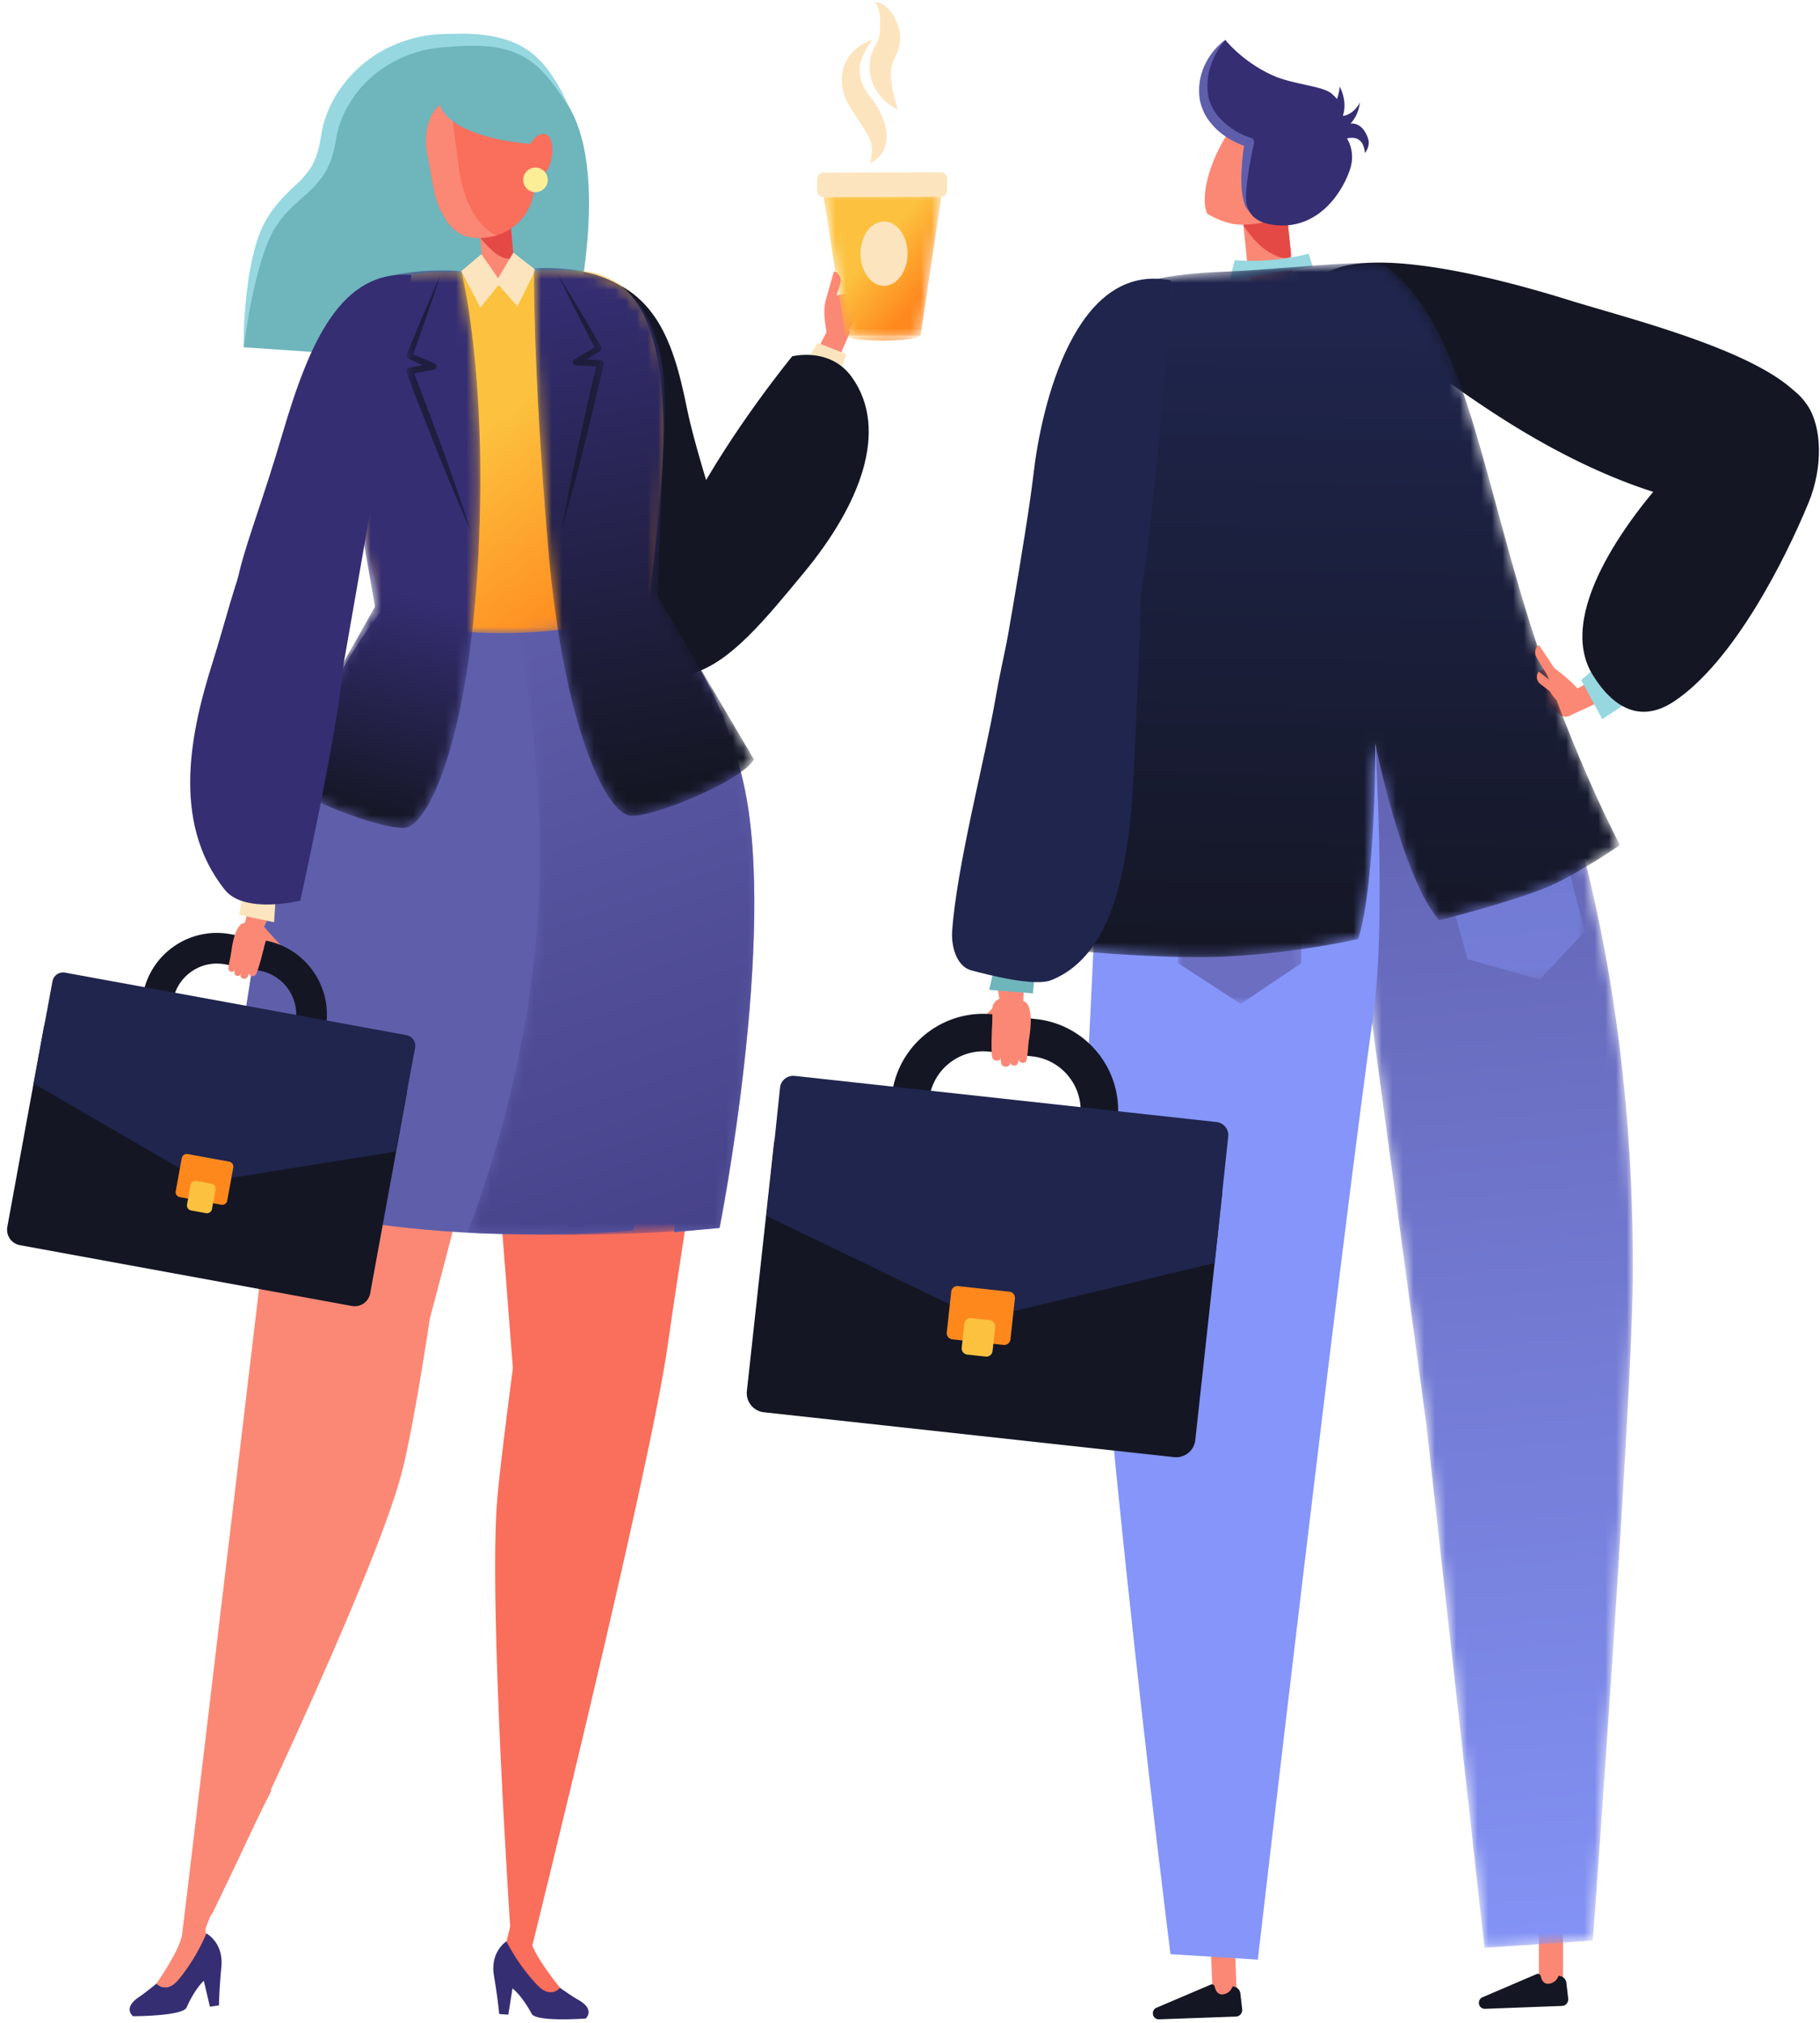 <svg width="171" height="190" xmlns="http://www.w3.org/2000/svg" xmlns:xlink="http://www.w3.org/1999/xlink"><defs><path id="a" d="M0 1587.4h1122.52V0H0z"/><path d="M5.875 61.124l-.574-.053s2.847-12.75 2.743-26.003C7.897 16.612 1.219.618 1.219.618s.544-.031.818-.042c13.227-.533 22.906.484 22.906.484s5.46 27.528 2.257 41.741c-3.204 14.21-11.63 19.226-11.63 19.226l-9.695-.903z" id="c"/><path id="f" d="M0 1587.4h1122.52V0H0z"/><path d="M4.299 1.433C2.344 1.427.76 1.188.76.903.763.616 2.347.389 4.303.396 6.257.403 7.84.641 7.84.926c-.001.282-1.54.507-3.452.507h-.09" id="h"/><path id="k" d="M1.261 14.659L3.432.88l7.064.004 2.059 13.813z"/><path id="n" d="M0 1587.4h1122.52V0H0z"/><path d="M9.883 34.836C-.397 34.063.684 26.003 1.048 20.8L5.232 3.127S8.525.757 17.399.94c9.692.203 12.905 2.863 12.905 2.863s1.577 11.845 1.356 17.546c-.228 5.888-1.343 13.008-7.504 13.586-.81.074-2.223.102-3.853.102-4.412 0-10.42-.201-10.42-.201" id="p"/><path id="s" d="M0 1587.4h1122.52V0H0z"/><path d="M10.124 52.788C6.934 51.581 7.26 37.184 7.26 37.184l2.641-15.1L.953 6.212c1.184-1.956 9.386-5.028 11.688-4.907 2.302.122 6.112 8.499 6.974 25.634.862 17.134-1.603 26.662-1.603 26.662s-.732.06-1.812.06c-1.66 0-4.145-.144-6.076-.873" id="u"/><path id="x" d="M0 1587.4h1122.52V0H0z"/><path id="z" d="M.833 25.27h6.115V1.069H.833z"/><path d="M.839 52.527s-.13-8.947 1.31-26.043C3.592 9.389 7.681 1.145 9.987 1.101c2.306-.042 10.398 3.306 11.517 5.299l-9.061 15.376s.433 11.077.628 14.715c.217 3.981.508 12.189-5.026 14.894-2.073 1.015-4.642 1.179-6.085 1.179-.69 0-1.121-.037-1.121-.037" id="B"/><path id="E" d="M0 1587.4h1122.52V0H0z"/><path id="G" d="M.3 25.497h4.432V1.127H.3z"/><path id="I" d="M0 1587.4h1122.52V0H0z"/><path d="M1.779 110.657c-2.055-4.062-.918-8.505-.963-16.29-.1-17.3 17.619 1.086 17.619 1.086l6.242-46.174L30.144.113l10.181.679s3.658 49.868 3.754 62.103c.253 32.42-8.595 52.921-9.842 54.614-2.325-1.777-25.86-7.214-32.458-6.852" id="K"/><path id="N" d="M0 1587.4h1122.52V0H0z"/><path id="P" d="M.521 14.79h13.707V.392H.521z"/><path id="R" d="M.007 14.681h11.785V.771H.007z"/><path d="M16.38 65.547c-5.41-.204-8.976-.923-11.343-2.876-7.054-5.82-2.782-29.77-2.397-32.948 1.75-14.434-.133-27.987-.133-27.987s8.736-.8 14.018-.517c7.247.389 12.43 1.662 12.43 1.662 1.65 5.311 1.594 18.338 1.594 18.338s2.483-12.502 5.992-16.595c0 0 6.78 1.687 10.39 3.213 2.274.964 6.764 3.883 6.597 3.886 0 0-5.196 9.669-9.308 23.617-4.112 13.945-6.004 25.783-12.677 30.74-.272.203-1.035.279-2.112.279-3.148 0-8.978-.659-13.051-.812" id="T"/><path id="W" d="M0 1587.4h1122.52V0H0z"/><linearGradient x1="38.837%" y1="99.955%" x2="68.329%" y2="-75.865%" id="e"><stop stop-color="#5F5EAA" offset="0%"/><stop stop-color="#352E73" offset="100%"/></linearGradient><linearGradient x1="-69.038%" y1="69.54%" x2="67.078%" y2="47.194%" id="j"><stop stop-color="#FCC23F" offset="0%"/><stop stop-color="#FCC23F" offset="39.593%"/><stop stop-color="#FF881D" offset="100%"/></linearGradient><linearGradient x1="23.279%" y1="85.351%" x2="80.268%" y2="24.581%" id="m"><stop stop-color="#FCC23F" offset="0%"/><stop stop-color="#FCC23F" offset="39.593%"/><stop stop-color="#FF881D" offset="100%"/></linearGradient><linearGradient x1="23.357%" y1="92.908%" x2="82.065%" y2="3.878%" id="r"><stop stop-color="#FCC23F" offset="0%"/><stop stop-color="#FCC23F" offset="39.593%"/><stop stop-color="#FF881D" offset="100%"/></linearGradient><linearGradient x1="46.643%" y1="1.144%" x2="54.136%" y2="80.723%" id="w"><stop stop-color="#141623" offset="0%"/><stop stop-color="#352E73" offset="53.176%"/><stop stop-color="#352E73" offset="100%"/></linearGradient><linearGradient x1="40.425%" y1="155.756%" x2="52.244%" y2="4.315%" id="D"><stop stop-color="#352E73" offset="0%"/><stop stop-color="#352E73" offset="37.435%"/><stop stop-color="#141623" offset="100%"/></linearGradient><linearGradient x1="48.74%" y1="104.769%" x2="53.147%" y2="-10.577%" id="M"><stop stop-color="#5F5EAA" offset="0%"/><stop stop-color="#8595F9" offset="95.974%"/><stop stop-color="#8595F9" offset="100%"/></linearGradient><linearGradient x1="49.281%" y1="-5.551%" x2="50.676%" y2="91.106%" id="V"><stop stop-color="#141623" offset="0%"/><stop stop-color="#1F254C" offset="100%"/></linearGradient></defs><g fill="none" fill-rule="evenodd"><g transform="matrix(1 0 0 -1 -100 688.4)"><mask id="b" fill="#fff"><use xlink:href="#a"/></mask><g mask="url(#b)" fill-rule="nonzero"><path d="M114.61 501.966s2.313 3.22 2.518 4.819l2.316 17.836 6.065-4.399s-6.336-12.43-6.217-13.18c.053-.332.425-1.277.425-1.277s-3.106-4.374-3.234-4.392c-.128-.019-1.872.593-1.872.593" fill="#FB8875"/><path d="M119.391 506.796s1.623-.838 1.408-3.134c-.214-2.296-.228-3.621-.228-3.621l-.849-.127-.572 2.435s-.813-.7-1.625-2.513c-.366-.815-5.023-.815-5.023-.815s-1.043.772.63 1.852c.414.268 1.565 1.203 1.565 1.203s.81-.86 1.816.105c.45.43 1.261 1.56 1.813 2.5a17.818 17.818 0 011.065 2.115" fill="#352E73"/><path d="M149.436 631.728c3.464-7.216 1.573-15.563.381-27.832-.62-6.384-9.433-39.355-9.433-39.355s-1.448-9.805-2.592-14.298c-2.6-10.218-17.867-41.628-17.867-41.628l-2.797-1.83 8.439 70.87s.533 25.905 2.377 34.284c1.216 5.524 9.075 20.989 9.075 20.989s10.228-1.455 12.417-1.2" fill="#FB8875"/><path d="M152.706 501.585s-2.54 3.044-2.864 4.622c-.054.275 1.38 4.795 1.38 4.795l-2.705-1.193-1.181-4.808s3.418-4.135 3.546-4.146c.13-.009 1.824.73 1.824.73" fill="#FA6E5C"/><path d="M147.585 506.053s-1.557-.954-1.174-3.229c.381-2.275.492-3.595.492-3.595l.856-.064.393 2.471s.861-.64 1.804-2.388c.424-.787 5.07-.445 5.07-.445s.982.844-.765 1.8c-.432.237-1.648 1.085-1.648 1.085s-.746-.917-1.82-.028c-.481.399-1.372 1.464-1.99 2.361a17.95 17.95 0 00-1.218 2.032" fill="#352E73"/><path d="M144.92 629.852c.461-5.344-.237-24.915-.237-24.915l3.506-45.047s-1.064-7.938-1.444-11.985c-.917-9.792 1.299-42.17 1.299-42.17l1.943-.189s11.1 44.763 12.76 56.567c2.14 15.223 6.072 35.516 4.882 48.699-1.09 12.077-7.077 17.514-10.052 21.75-2.478-1.41-5.385-2.56-12.657-2.71" fill="#FA6E5C"/><path d="M153.118 634.32a1.152 1.152 0 00-1.135-1.173 1.155 1.155 0 101.135 1.172" fill="#E1DCFF"/><path d="M136.652 632.017s-6.193-6.91-9.673-18.49c-1.57-5.227-4.27-20.735-4.903-28.069-.276-3.186-1.113-8.798-1.113-8.798s14.747-5.675 38.53-3.847c0 0 1.934 8.355 3.346 17.917.787 5.336 1.512 17.639 1.512 17.639s1.53-7.792 1.141-13.945c-.344-5.431-2.156-21.767-2.156-21.767l4.274.403s5.46 27.529 2.257 41.74c-3.204 14.212-11.63 19.228-11.63 19.228l-21.585-2.011z" fill="#5F5EAA"/><path d="M126.684 599.276l-.056-.052a.728.728 0 00-1.03.045l-1.424 1.554.593.542 1.917-2.089z" fill="#FB8875"/><path d="M129.763 590.779c.421.185.747.57.835 1.057.701 3.833-1.846 7.523-5.676 8.223l-3.27.598a7.045 7.045 0 01-5.288-1.134 7.025 7.025 0 01-2.934-4.543 1.44 1.44 0 112.833-.517 4.15 4.15 0 001.739 2.688c.921.64 2.032.874 3.13.674l3.27-.6a4.19 4.19 0 003.364-4.87 1.439 1.439 0 011.997-1.576" fill="#141623"/><path d="M101.876 571.443l31.186-5.71a1.477 1.477 0 011.72 1.187l3.402 18.584a5.395 5.395 0 01-4.334 6.277l-23.48 4.3a5.395 5.395 0 01-6.28-4.333l-3.402-18.584a1.479 1.479 0 011.188-1.721" fill="#141623"/><path d="M103.154 586.625l16-9.28 18.018 2.89 1.835 9.76a1.02 1.02 0 01-.832 1.177l-32.05 5.87a1.017 1.017 0 01-1.193-.805l-1.778-9.612z" fill="#1F254C"/><path fill="#FF881D" d="M116.982 576.428l3.896-.713.568 3.103-3.896.712z"/><path d="M117.935 578.971l-.395-2.157 2.952-.541.395 2.158-2.952.54zm2.857-3.729l-3.897.715a.481.481 0 00-.31.198.483.483 0 00-.075.36l.568 3.102a.48.48 0 00.558.385l3.896-.713a.479.479 0 00.385-.559l-.567-3.103a.473.473 0 00-.278-.35.47.47 0 00-.28-.035" fill="#FF881D"/><path fill="#FCC23F" d="M118.044 575.177l1.397-.256.335 1.825-1.4.255z"/><path d="M118.764 576.444l-.162-.881.455-.084.161.881-.454.084zm.592-1.995l-1.399.256a.472.472 0 00-.308.2.469.469 0 00-.077.359l.333 1.824c.05.263.301.433.56.385l1.397-.254a.49.49 0 00.31-.199c.07-.104.1-.235.076-.36l-.334-1.825a.479.479 0 00-.558-.386" fill="#FCC23F"/><path d="M124.262 597.57s-1.404-.63-1.878-.522c-.364.084-.722.706-.714 1.078.022.976.298 3.062 1.06 3.506.363.213 1.215.01 1.842-.188a.8.8 0 00.53-.987l-.84-2.888z" fill="#FB8875"/><path d="M124.035 596.858c.276.459.767 2.552.767 2.552l-.868.18s-.548-2.1-.539-2.596c.006-.276.483-.399.64-.136" fill="#FB8875"/><path d="M123.244 596.612c.277.459.77 2.55.77 2.55l-.882.183s-.55-2.097-.539-2.596c.007-.276.492-.398.651-.137" fill="#FB8875"/><path d="M122.607 596.881c.26.464.746 2.558.746 2.558l-.788.162s-.539-2.102-.539-2.597c0-.273.433-.387.581-.123" fill="#FB8875"/><path d="M122.038 597.273c.26.463.746 2.556.746 2.556l-.788.164s-.538-2.102-.539-2.597c0-.275.433-.388.581-.123m3.372 5.329l-.822-1.712-1.741.193.577 2.308z" fill="#FB8875"/><path fill="#FCE5BE" d="M125.876 603.658l-.124-1.882-3.296.7.552 2.767z"/></g></g><g transform="matrix(1 0 0 -1 42.667 116.4)"><mask id="d" fill="#fff"><use xlink:href="#c"/></mask><g mask="url(#d)" fill="url(#e)" fill-rule="nonzero"><path d="M5.875 61.124l-.574-.053s2.847-12.75 2.743-26.003C7.897 16.612 1.219.618 1.219.618s.544-.031.818-.042c13.227-.533 22.906.484 22.906.484s5.46 27.528 2.257 41.741c-3.204 14.21-11.63 19.226-11.63 19.226l-9.695-.903z"/></g></g><g transform="matrix(1 0 0 -1 -100 688.4)"><mask id="g" fill="#fff"><use xlink:href="#f"/></mask><g mask="url(#g)" fill-rule="nonzero"><path fill="#FB8875" d="M178.23 658.306l1.67-1.028-1.493-3.45-1.981 1.011z"/><path fill="#FCE5BE" d="M175.965 654.836l.868 1.36 2.666-1.055-.559-1.833z"/><path d="M177.512 659.93c.08.537 1.405.882 1.944.814.412-.052 1.09-.48 1.09-.48s.324-2.012-1.564-3.745c-.344-.317-.788-.865-.996-.408-.2.441-.698 2.296-.474 3.82" fill="#FB8875"/></g></g><g transform="matrix(1 0 0 -1 78.667 32.4)"><mask id="i" fill="#fff"><use xlink:href="#h"/></mask><g mask="url(#i)" fill="url(#j)" fill-rule="nonzero"><path d="M4.299 1.433C2.344 1.427.76 1.188.76.903.763.616 2.347.389 4.303.396 6.257.403 7.84.641 7.84.926c-.001.282-1.54.507-3.452.507h-.09"/></g></g><g transform="matrix(1 0 0 -1 76 32.4)"><mask id="l" fill="#fff"><use xlink:href="#k"/></mask><g mask="url(#l)" fill="url(#m)" fill-rule="nonzero"><path d="M1.261 14.659L3.432.88l7.064.004 2.059 13.813z"/></g></g><g transform="matrix(1 0 0 -1 -100 688.4)"><mask id="o" fill="#fff"><use xlink:href="#n"/></mask><g mask="url(#o)" fill-rule="nonzero"><path d="M188.392 669.914l-11.019-.037a.597.597 0 00-.597.593l-.004 1.112c0 .33.265.597.593.597l11.019.039a.596.596 0 00.597-.593l.004-1.114a.595.595 0 00-.593-.597m-3.125-5.332c.005-1.667-.977-3.021-2.196-3.025-1.219-.004-2.21 1.344-2.216 3.009-.005 1.668.977 3.023 2.195 3.025 1.218.006 2.212-1.342 2.217-3.009m-3.294 20.094c-1.084-.372-2.121-1.1-2.652-2.412-.442-1.3-.221-2.727.532-3.892.547-.906 1.162-1.771 1.602-2.546.109-.196.197-.37.27-.568.071-.216.146-.42.174-.634.076-.428-.023-.959-.151-1.56.55.252 1.048.682 1.323 1.34.128.322.212.67.229.998.03.351-.019.711-.088 1.03-.31 1.29-.956 2.249-1.645 3.144a3.707 3.707 0 00-.795 2.352c.015.833.556 1.822 1.201 2.748" fill="#FCE5BE"/><path d="M184.345 678.119c-.263.982-.516 1.846-.601 2.649-.107.81-.015 1.433.244 2.003.148.333.434.852.544 1.497.101.672.001 1.217-.156 1.744a4.169 4.169 0 01-.78 1.425c-.356.399-.835.77-1.37.799.274-.44.371-.85.424-1.272.068-.41.064-.828.048-1.217-.02-.388-.066-.787-.169-1.022-.096-.265-.276-.56-.513-1.07a3.881 3.881 0 01-.322-1.786c.027-.602.218-1.15.456-1.633.51-.953 1.251-1.699 2.195-2.117" fill="#FCE5BE"/><path d="M178.35 662.915a.895.895 0 00.604-1.113l-.641-2.168-.763.441.8 2.84z" fill="#FB8875"/><path d="M180.066 652.935c3.508-4.987.695-12.005-4.522-18.31-3.607-4.355-6.91-8.465-10.516-9.482-5.298-1.492-3.692 4.163-3.588 7.732 0 0 1.613 4.361 3.53 7.977 3.84 7.248 9.462 14.079 9.462 14.079s3.576.93 5.634-1.996" fill="#141623"/><path d="M161.104 625.954l9.35 4.666s-4.838 14.065-5.905 19.39c-1.384 6.911-3.22 11.742-10.369 12.948l-1.543-.642 8.467-36.362z" fill="#141623"/><path d="M153.553 678.21c-2.378 4.234-4.056 6.449-9.798 6.462a29.772 29.772 0 01-2.444-.104c-5.685-.462-9.8-4.653-10.456-9.16-.657-4.505-3.093-4.444-5.298-7.814-2.204-3.372-2.662-11.811-2.662-11.811l30.078-2.056s4.913 16.767.58 24.484" fill="#6FB5BC"/></g></g><g transform="matrix(1 0 0 -1 30.667 60.4)"><mask id="q" fill="#fff"><use xlink:href="#p"/></mask><g mask="url(#q)" fill="url(#r)" fill-rule="nonzero"><path d="M9.883 34.836C-.397 34.063.684 26.003 1.048 20.8L5.232 3.127S8.525.757 17.399.94c9.692.203 12.905 2.863 12.905 2.863s1.577 11.845 1.356 17.546c-.228 5.888-1.343 13.008-7.504 13.586-.81.074-2.223.102-3.853.102-4.412 0-10.42-.201-10.42-.201"/></g></g><g transform="matrix(1 0 0 -1 -100 688.4)"><mask id="t" fill="#fff"><use xlink:href="#s"/></mask><g mask="url(#t)" fill-rule="nonzero"><path d="M132.107 625.026s-6.91.639-8.81 3.193c-2.844 3.818-.224 7.646 3.247 19.454 2.547 8.666 5.533 15.445 12.116 14.885l-6.553-37.532z" fill="#352E73"/><path d="M147.014 661.634l-.007-.001a1.475 1.475 0 00-1.604 1.336l-.53 5.785a1.477 1.477 0 001.335 1.605h.008a1.475 1.475 0 001.604-1.334l.53-5.787a1.477 1.477 0 00-1.336-1.604" fill="#FB8875"/><path d="M144.997 667.471c-.128 1.399.428 2.594 1.242 2.668.814.075 1.576-.998 1.704-2.398l.287-3.126c.07-.764-1.017-.685-2.063.338a19.93 19.93 0 00-1.068 1.12l-.102 1.398z" fill="#E54945"/><path d="M150.473 676.318c-.363.033-1.09-.464-1.09-.464a4.932 4.932 0 01-5.753 3.936c-2.676-.503-4.012-3-3.51-5.674 0 0 .706-4.009.883-4.496 1.168-3.186 2.704-3.901 5.18-3.437a4.926 4.926 0 014.006 5.16c.488.176.938 1.156 1.054 2.376.132 1.383-.213 2.544-.77 2.599" fill="#FA6E5C"/><path d="M142.277 679.313s-.126-.072-.188-.11c-1.625-1.002-2.362-2.99-1.969-5.086 0 0 .705-4.01.884-4.498.768-2.093 1.74-3.146 2.988-3.468 1.21-.31 2.667.134 2.667.134s-2.798.918-3.55 6.364c-.452 3.266-.832 6.664-.832 6.664" fill="#FB8875"/><path d="M151.822 674.917c.032-.324-9.856.064-10.612 4.009-.756 3.945 10.184.283 10.612-4.01" fill="#6FB5BC"/><path d="M149.384 673.95c-.408-1.227-.23-2.39.395-2.598.626-.208 1.517.515 1.924 1.743.408 1.226.178 2.493-.448 2.7-.626.208-1.463-.618-1.87-1.846" fill="#FA6E5C"/><path d="M149.197 671.195a1.155 1.155 0 112.227.62 1.155 1.155 0 01-2.227-.62" fill="#FCED97"/><path d="M153.553 678.21c-1.203 1.776-2.375 3.694-4.174 4.742-1.757 1.09-3.92 1.219-6.012 1.126-1.056-.082-2.126-.115-3.12-.307a11.402 11.402 0 01-2.888-.983 10.752 10.752 0 01-4.457-3.997 9.386 9.386 0 01-1.184-2.745l-.305-1.58c-.142-.562-.296-1.131-.563-1.672-.492-1.104-1.359-2.012-2.175-2.722-.82-.728-1.573-1.402-2.218-2.206a16.701 16.701 0 01-.456-.62c-.127-.215-.264-.42-.386-.642l-.334-.694-.295-.726c-.37-.982-.659-2.01-.915-3.05-.533-2.075-.864-4.211-1.176-6.351-.024 2.168.163 4.332.463 6.496.173 1.077.395 2.152.707 3.219l.262.796.328.786c.123.26.271.514.407.77.15.244.31.476.468.713.656.927 1.484 1.741 2.261 2.463.78.73 1.411 1.453 1.778 2.348.196.438.328.917.444 1.4l.292 1.609a10.86 10.86 0 001.337 3.192c1.24 1.944 3.027 3.532 5.113 4.479 1.043.469 2.14.82 3.264.996 1.136.189 2.235.158 3.335.184 1.101-.003 2.221-.08 3.324-.326 1.099-.242 2.187-.678 3.104-1.354.915-.68 1.64-1.552 2.228-2.472.599-.92 1.081-1.894 1.543-2.871" fill="#96D7E0"/><path fill="#FCE5BE" d="M145.232 664.529l1.834-2.65-1.936-2.366-1.785 3.421z"/><path fill="#FCE5BE" d="M148.233 664.672l-1.633-2.748 2.013-2.297 1.699 3.43z"/></g></g><g transform="matrix(1 0 0 -1 25.333 79.067)"><mask id="v" fill="#fff"><use xlink:href="#u"/></mask><g mask="url(#v)" fill="url(#w)" fill-rule="nonzero"><path d="M10.124 52.788C6.934 51.581 7.26 37.184 7.26 37.184l2.641-15.1L.953 6.212c1.184-1.956 9.386-5.028 11.688-4.907 2.302.122 6.112 8.499 6.974 25.634.862 17.134-1.603 26.662-1.603 26.662s-.732.06-1.812.06c-1.66 0-4.145-.144-6.076-.873"/></g></g><g transform="matrix(1 0 0 -1 -100 688.4)"><mask id="y" fill="#fff"><use xlink:href="#x"/></mask><g mask="url(#y)"><path d="M121.126 604.822c-5.166 6.469-3.114 15.164-1.121 21.46 2.225 7.022 4.035 16.9 9.237 15.596 0 0 3.314-12.968 2.998-16.251-.635-6.581-4.027-21.82-4.027-21.82s-5.239-1.299-7.087 1.015" fill="#352E73" fill-rule="nonzero"/><g transform="translate(137.333 637.333)"><mask id="A" fill="#fff"><use xlink:href="#z"/></mask><g opacity=".65" mask="url(#A)" fill="#141623" fill-rule="nonzero"><path d="M6.948 1.068a264.1 264.1 0 00-3.153 7.48c-.984 2.52-2 5.026-2.94 7.562a.315.315 0 00.177.408l.059.016 2.246.403-.064-.564-2.258 1.008a.28.28 0 00-.15.355A257.857 257.857 0 004.07 25.27a262.272 262.272 0 00-2.684-7.734l-.148.354 2.274-.972a.296.296 0 00.156-.389.303.303 0 00-.22-.176l-2.24-.44.238.423c.992-2.516 1.908-5.062 2.858-7.594a265.72 265.72 0 002.645-7.674"/></g></g></g></g><g transform="matrix(1 0 0 -1 49.333 77.733)"><mask id="C" fill="#fff"><use xlink:href="#B"/></mask><g mask="url(#C)" fill="url(#D)" fill-rule="nonzero"><path d="M.839 52.527s-.13-8.947 1.31-26.043C3.592 9.389 7.681 1.145 9.987 1.101c2.306-.042 10.398 3.306 11.517 5.299l-9.061 15.376s.433 11.077.628 14.715c.217 3.981.508 12.189-5.026 14.894-2.073 1.015-4.642 1.179-6.085 1.179-.69 0-1.121-.037-1.121-.037"/></g></g><g transform="matrix(1 0 0 -1 -100 688.4)"><mask id="F" fill="#fff"><use xlink:href="#E"/></mask><g mask="url(#F)"><g transform="translate(152 637.333)"><mask id="H" fill="#fff"><use xlink:href="#G"/></mask><g opacity=".65" mask="url(#H)"><path d="M.72 1.126C1.201 3.79 1.74 6.442 2.302 9.09 2.9 11.727 3.464 14.374 4.108 17l.29-.389-2.277.135a.296.296 0 00-.284.308.31.31 0 00.144.244l2.121 1.27-.098-.371a263.891 263.891 0 00-3.706 7.3 259.96 259.96 0 004.194-7.032.278.278 0 00-.1-.371L2.29 16.788l-.138.55 2.278-.096a.312.312 0 00.292-.386c-.588-2.642-1.257-5.262-1.89-7.891A262.393 262.393 0 00.719 1.126" fill="#141623" fill-rule="nonzero"/></g></g></g></g><g transform="matrix(1 0 0 -1 -100 688.4)"><mask id="J" fill="#fff"><use xlink:href="#I"/></mask><g mask="url(#J)" fill-rule="nonzero"><path d="M215.096 500.49a1.131 1.131 0 011.084 1.18l-.244 5.886a1.134 1.134 0 01-2.264-.095l.246-5.886a1.134 1.134 0 011.178-1.085" fill="#FB8875"/><path d="M208.32 499.275a.554.554 0 01.56-.546l7.251.26c.383.012.657.388.568.778l-.155 1.372a.738.738 0 01-.745.672s-.165-.61-.843-.73c-.55-.094-.753.378-.828.718a.266.266 0 01-.364.193l-5.12-2.179a.563.563 0 01-.325-.538" fill="#141623"/><path d="M245.723 501.749c.625 0 1.133.508 1.133 1.133v5.892a1.133 1.133 0 01-2.267 0v-5.892c0-.625.508-1.133 1.134-1.133" fill="#FB8875"/></g></g><g transform="matrix(1 0 0 -1 109.333 183.067)"><mask id="L" fill="#fff"><use xlink:href="#K"/></mask><g mask="url(#L)" fill="url(#M)" fill-rule="nonzero"><path d="M1.779 110.657c-2.055-4.062-.918-8.505-.963-16.29-.1-17.3 17.619 1.086 17.619 1.086l6.242-46.174L30.144.113l10.181.679s3.658 49.868 3.754 62.103c.253 32.42-8.595 52.921-9.842 54.614-2.325-1.777-25.86-7.214-32.458-6.852"/></g></g><g transform="matrix(1 0 0 -1 -100 688.4)"><mask id="O" fill="#fff"><use xlink:href="#N"/></mask><g mask="url(#O)"><path d="M204.05 618.865c-.86-7.146-1.223-18.516-1.749-28.647-.892-17.276 7.674-85.368 7.674-85.368l8.204-.51s7.621 65.713 10.872 88.917c1.2 8.557.165 25.296.165 25.296s-22.995-.323-25.167.312" fill="#8595F9" fill-rule="nonzero"/><path d="M238.952 500.26a.552.552 0 01.561-.545l7.252.273c.383.014.656.391.566.78l-.156 1.372a.74.74 0 01-.748.67s-.163-.61-.842-.73c-.55-.097-.753.374-.828.714a.267.267 0 01-.365.193l-5.116-2.19a.565.565 0 01-.324-.538m23.202 140.544s9.364 7.402 7.133 10.127c-3.633 4.44-16.145 7.5-21.856 9.276-11.963 3.721-21.005 4.707-23.541 1.957 0 0 8.27-7.348 17.249-13.073 12.975-8.272 21.015-8.287 21.015-8.287" fill="#141623" fill-rule="nonzero"/><path d="M219.549 661.102a2.087 2.087 0 00-2.287 1.865l-.573 5.656a2.089 2.089 0 004.153.421l.572-5.656a2.086 2.086 0 00-1.865-2.286" fill="#FB8875" fill-rule="nonzero"/><path d="M216.75 668.03c-.15 1.473.66 2.763 1.805 2.88 1.146.116 2.197-.985 2.346-2.459l.392-3.857c.082-.804-1.504-.463-2.81.675-.856.745-1.65 1.925-1.65 1.925l-.084.836z" fill="#E54945" fill-rule="nonzero"/><path fill="#FB8875" fill-rule="nonzero" d="M247.146 623.119l.185-2.007 3.29 1.517-1.02 1.886z"/><path d="M244.18 623.193s-.036 1.565.253 1.968c.223.308 1.365.662 1.365.662s2.684-1.906 2.8-2.797c.058-.424-.47-1.144-.902-1.656a.815.815 0 00-1.136-.107l-2.38 1.93z" fill="#FB8875" fill-rule="nonzero"/><path fill="#96D7E0" fill-rule="nonzero" d="M252.844 622.381l-2.294-1.528-1.986 3.667 1.834 1.607z"/><path d="M249.663 624.978c-3.505 5.592 3.094 14.56 7.567 19.401 6.781 7.34 9.82 9.855 12.51 6.066 1.498-2.11 1.533-6.006.178-9.28-2.19-5.304-7.003-14.9-12.635-18.65-4.138-2.753-6.752 1.08-7.62 2.463" fill="#141623" fill-rule="nonzero"/><path d="M223.34 663.35l-.383 1.223s-3.21-.917-6.954-.612l-.46-1.91 7.797 1.3z" fill="#96D7E0" fill-rule="nonzero"/><g transform="translate(234.667 596)"><mask id="Q" fill="#fff"><use xlink:href="#P"/></mask><g opacity=".41" mask="url(#Q)" fill="#8595F9" fill-rule="nonzero"><path d="M.52 12.01l2.705-9.706L9.998.394l4.23 4.508-2.546 9.887z"/></g></g><g transform="translate(210.667 593.333)"><mask id="S" fill="#fff"><use xlink:href="#R"/></mask><g opacity=".7" mask="url(#S)"><path fill="#5F5EAA" fill-rule="nonzero" d="M.309 14.68L.006 4.609 5.906.77l5.668 3.81.219 9.434z"/></g></g></g></g><g transform="matrix(1 0 0 -1 98.667 91.067)"><mask id="U" fill="#fff"><use xlink:href="#T"/></mask><g mask="url(#U)" fill="url(#V)" fill-rule="nonzero"><path d="M16.38 65.547c-5.41-.204-8.976-.923-11.343-2.876-7.054-5.82-2.782-29.77-2.397-32.948 1.75-14.434-.133-27.987-.133-27.987s8.736-.8 14.018-.517c7.247.389 12.43 1.662 12.43 1.662 1.65 5.311 1.594 18.338 1.594 18.338s2.483-12.502 5.992-16.595c0 0 6.78 1.687 10.39 3.213 2.274.964 6.764 3.883 6.597 3.886 0 0-5.196 9.669-9.308 23.617-4.112 13.945-6.004 25.783-12.677 30.74-.272.203-1.035.279-2.112.279-3.148 0-8.978-.659-13.051-.812"/></g></g><g transform="matrix(1 0 0 -1 -100 688.4)"><mask id="X" fill="#fff"><use xlink:href="#W"/></mask><g mask="url(#X)" fill-rule="nonzero"><path d="M244.574 625.323a.82.82 0 01.138-1.15l1.625-1.28.507.645-2.27 1.785z" fill="#FB8875"/><path d="M244.598 627.811c-.384-.24-.472-.792-.197-1.23l1.827-2.98.15 1.533-1.78 2.677z" fill="#FB8875"/><path d="M247.33 621.706s-1.905 1.402-1.751 2.128c.154.725 1.624-.072 1.624-.072l.126-2.056zM191.2 591.68l.065-.067a.892.892 0 011.26-.01l1.834 1.811-.69.7-2.47-2.434z" fill="#FB8875"/><path d="M184.396 583.941a1.75 1.75 0 00-.608 1.531c.519 4.736 4.792 8.168 9.527 7.65l4.038-.442a8.598 8.598 0 005.799-3.18 8.585 8.585 0 001.85-6.347 1.76 1.76 0 00-3.5.382 5.085 5.085 0 01-1.097 3.761 5.076 5.076 0 01-3.433 1.884l-4.039.441a5.126 5.126 0 01-5.646-4.533 1.76 1.76 0 00-2.891-1.147" fill="#141623"/><path d="M210.31 551.535l-38.536 4.214a1.809 1.809 0 00-1.601 1.993l2.512 22.964a6.594 6.594 0 007.273 5.839l29.016-3.174a6.596 6.596 0 005.84-7.273l-2.51-22.963a1.808 1.808 0 00-1.994-1.6" fill="#141623"/><path d="M214.122 569.77l-21.995-5.278-20.099 9.688 1.263 12.077c.075.676.695 1.162 1.387 1.087l39.602-4.33c.692-.075 1.194-.685 1.12-1.36l-1.278-11.885z" fill="#1F254C"/><path fill="#FF881D" d="M194.354 562.658l-4.816.528.42 3.833 4.815-.528z"/><path d="M190.478 566.371l-.292-2.668 3.65-.397.29 2.664-3.648.401zm-1.32-3.635a.583.583 0 00-.203.51l.419 3.834a.596.596 0 00.216.395.581.581 0 00.432.125l4.815-.526a.586.586 0 00.52-.646l-.42-3.833a.59.59 0 00-.215-.396.602.602 0 00-.43-.125l-4.817.526a.598.598 0 00-.317.136" fill="#FF881D"/><path fill="#FCC23F" d="M192.672 561.564l-1.728.19.247 2.253 1.728-.19z"/><path d="M191.71 563.36l-.12-1.089.562-.061.119 1.088-.561.063zm-1.147-2.054a.585.585 0 00-.203.51l.247 2.254a.596.596 0 00.216.396.593.593 0 00.43.125l1.729-.19a.587.587 0 00.52-.646l-.247-2.256a.582.582 0 00-.647-.518l-1.728.188a.57.57 0 00-.317.137" fill="#FCC23F"/><path d="M193.215 589.974s1.425-1.228 2.02-1.265c.454-.031 1.09.572 1.212 1.013.317 1.15.721 3.69-.014 4.477-.352.376-1.422.436-2.225.424a.979.979 0 01-.967-.97l-.026-3.679z" fill="#FB8875"/><path d="M193.232 589.061c-.16.635-.004 3.259-.004 3.259l1.08-.093s-.094-2.652-.278-3.231c-.103-.321-.704-.296-.798.065" fill="#FB8875"/><path d="M194.074 588.497c-.165.634-.01 3.258-.01 3.258l1.097-.095s-.09-2.652-.277-3.23c-.104-.32-.715-.295-.81.067" fill="#FB8875"/><path d="M194.915 588.591c-.142.632.021 3.255.021 3.255l.98-.084s-.105-2.65-.279-3.23c-.094-.322-.641-.303-.722.06" fill="#FB8875"/><path d="M195.717 588.85c-.14.632.022 3.255.022 3.255l.98-.083s-.106-2.65-.279-3.232c-.095-.321-.641-.301-.723.06m-2.087 7.423l.363-2.294 2.11-.382.13 2.904z" fill="#FB8875"/><path fill="#6FB5BC" d="M193.454 597.672l-.512-2.248 4.106-.332.322 3.435z"/><path d="M203.484 620.387l-9.758 2.788s2.747 15.221 3.375 20.688c.733 6.384 3.888 20.029 12.912 18.194 0 0-.88-15.846-2.568-27.877-1.401-9.996-3.961-13.793-3.961-13.793" fill="#1F254C"/><path d="M198.755 596.332c8.069 3.193 7.59 17.747 8.08 26.175.17 2.953.39 11.745.39 11.745s-7.742.919-11.158.381c0 0-1.896-8.089-2.554-11.945-.906-5.31-3.646-15.704-4.053-21.776-.095-1.416.424-3.29 1.795-3.656 1.646-.437 5.94-1.541 7.5-.924" fill="#1F254C"/><path d="M222.025 672.98c.726 2.191.08 4.415-1.819 5.406-3.092 1.613-5.899-3.81-6.62-6.317-.8-2.78-.145-3.75-.145-3.75s1.744-1.126 3.496-1.021c1.488.09 2.761.07 3.657 2.143.8 1.848 1.125 2.62 1.43 3.54" fill="#FB8875"/><path d="M225.9 676.288c-.036-.099 1.756-1.464.91-3.896-.848-2.432-3.332-5.855-7.516-5.055-3.086.59-2.513 3.612-1.9 7.71 0 0-4.137 1.271-4.356 4.246-.26 3.54 2.09 5.36 2.09 5.36s1.518-1.975 4.344-3.287c2.101-.978 4.886-.985 5.74-1.844.548-.554 1.41-1.21.688-3.234" fill="#352E73"/><path d="M225.828 676.121s1.648.412 1.95 2.67c0 0-.56-1.26-1.842-1.313-1.281-.052-.108-1.357-.108-1.357" fill="#352E73"/><path d="M225.853 676.901c.164.216.956 1.432.028 3.372 0 0-.126-1.607-1.014-2.36-.886-.755.486-1.67.986-1.012m-.323-.641s2.045 1.63 2.963-.745c.139-.355.219-.844-.25-1.507 0 0-.027 1.058-.727 1.354-.699.294-1.603-.202-1.603-.202l-.382 1.1z" fill="#352E73"/><path d="M215.128 684.654a7.338 7.338 0 01-1.436-2.628 5.78 5.78 0 01-.124-2.84c.23-.891.762-1.687 1.478-2.312.684-.618 1.62-1.164 2.408-1.387l.07-.02a.433.433 0 00.303-.51 41.024 41.024 0 01-.597-3.215 18.521 18.521 0 01-.154-1.624c0-.538.002-1.098.29-1.58-.418.398-.534 1.01-.631 1.556-.093.564-.107 1.129-.103 1.693a21.48 21.48 0 00.33 3.352l.373-.528c-.653.112-1.095.348-1.59.607a7.128 7.128 0 00-1.34.944c-.403.373-.767.8-1.069 1.274a5.003 5.003 0 00-.604 1.575 5.662 5.662 0 00.43 3.213c.448.974 1.125 1.828 1.966 2.43" fill="#5F5EAA"/></g></g></g></svg>